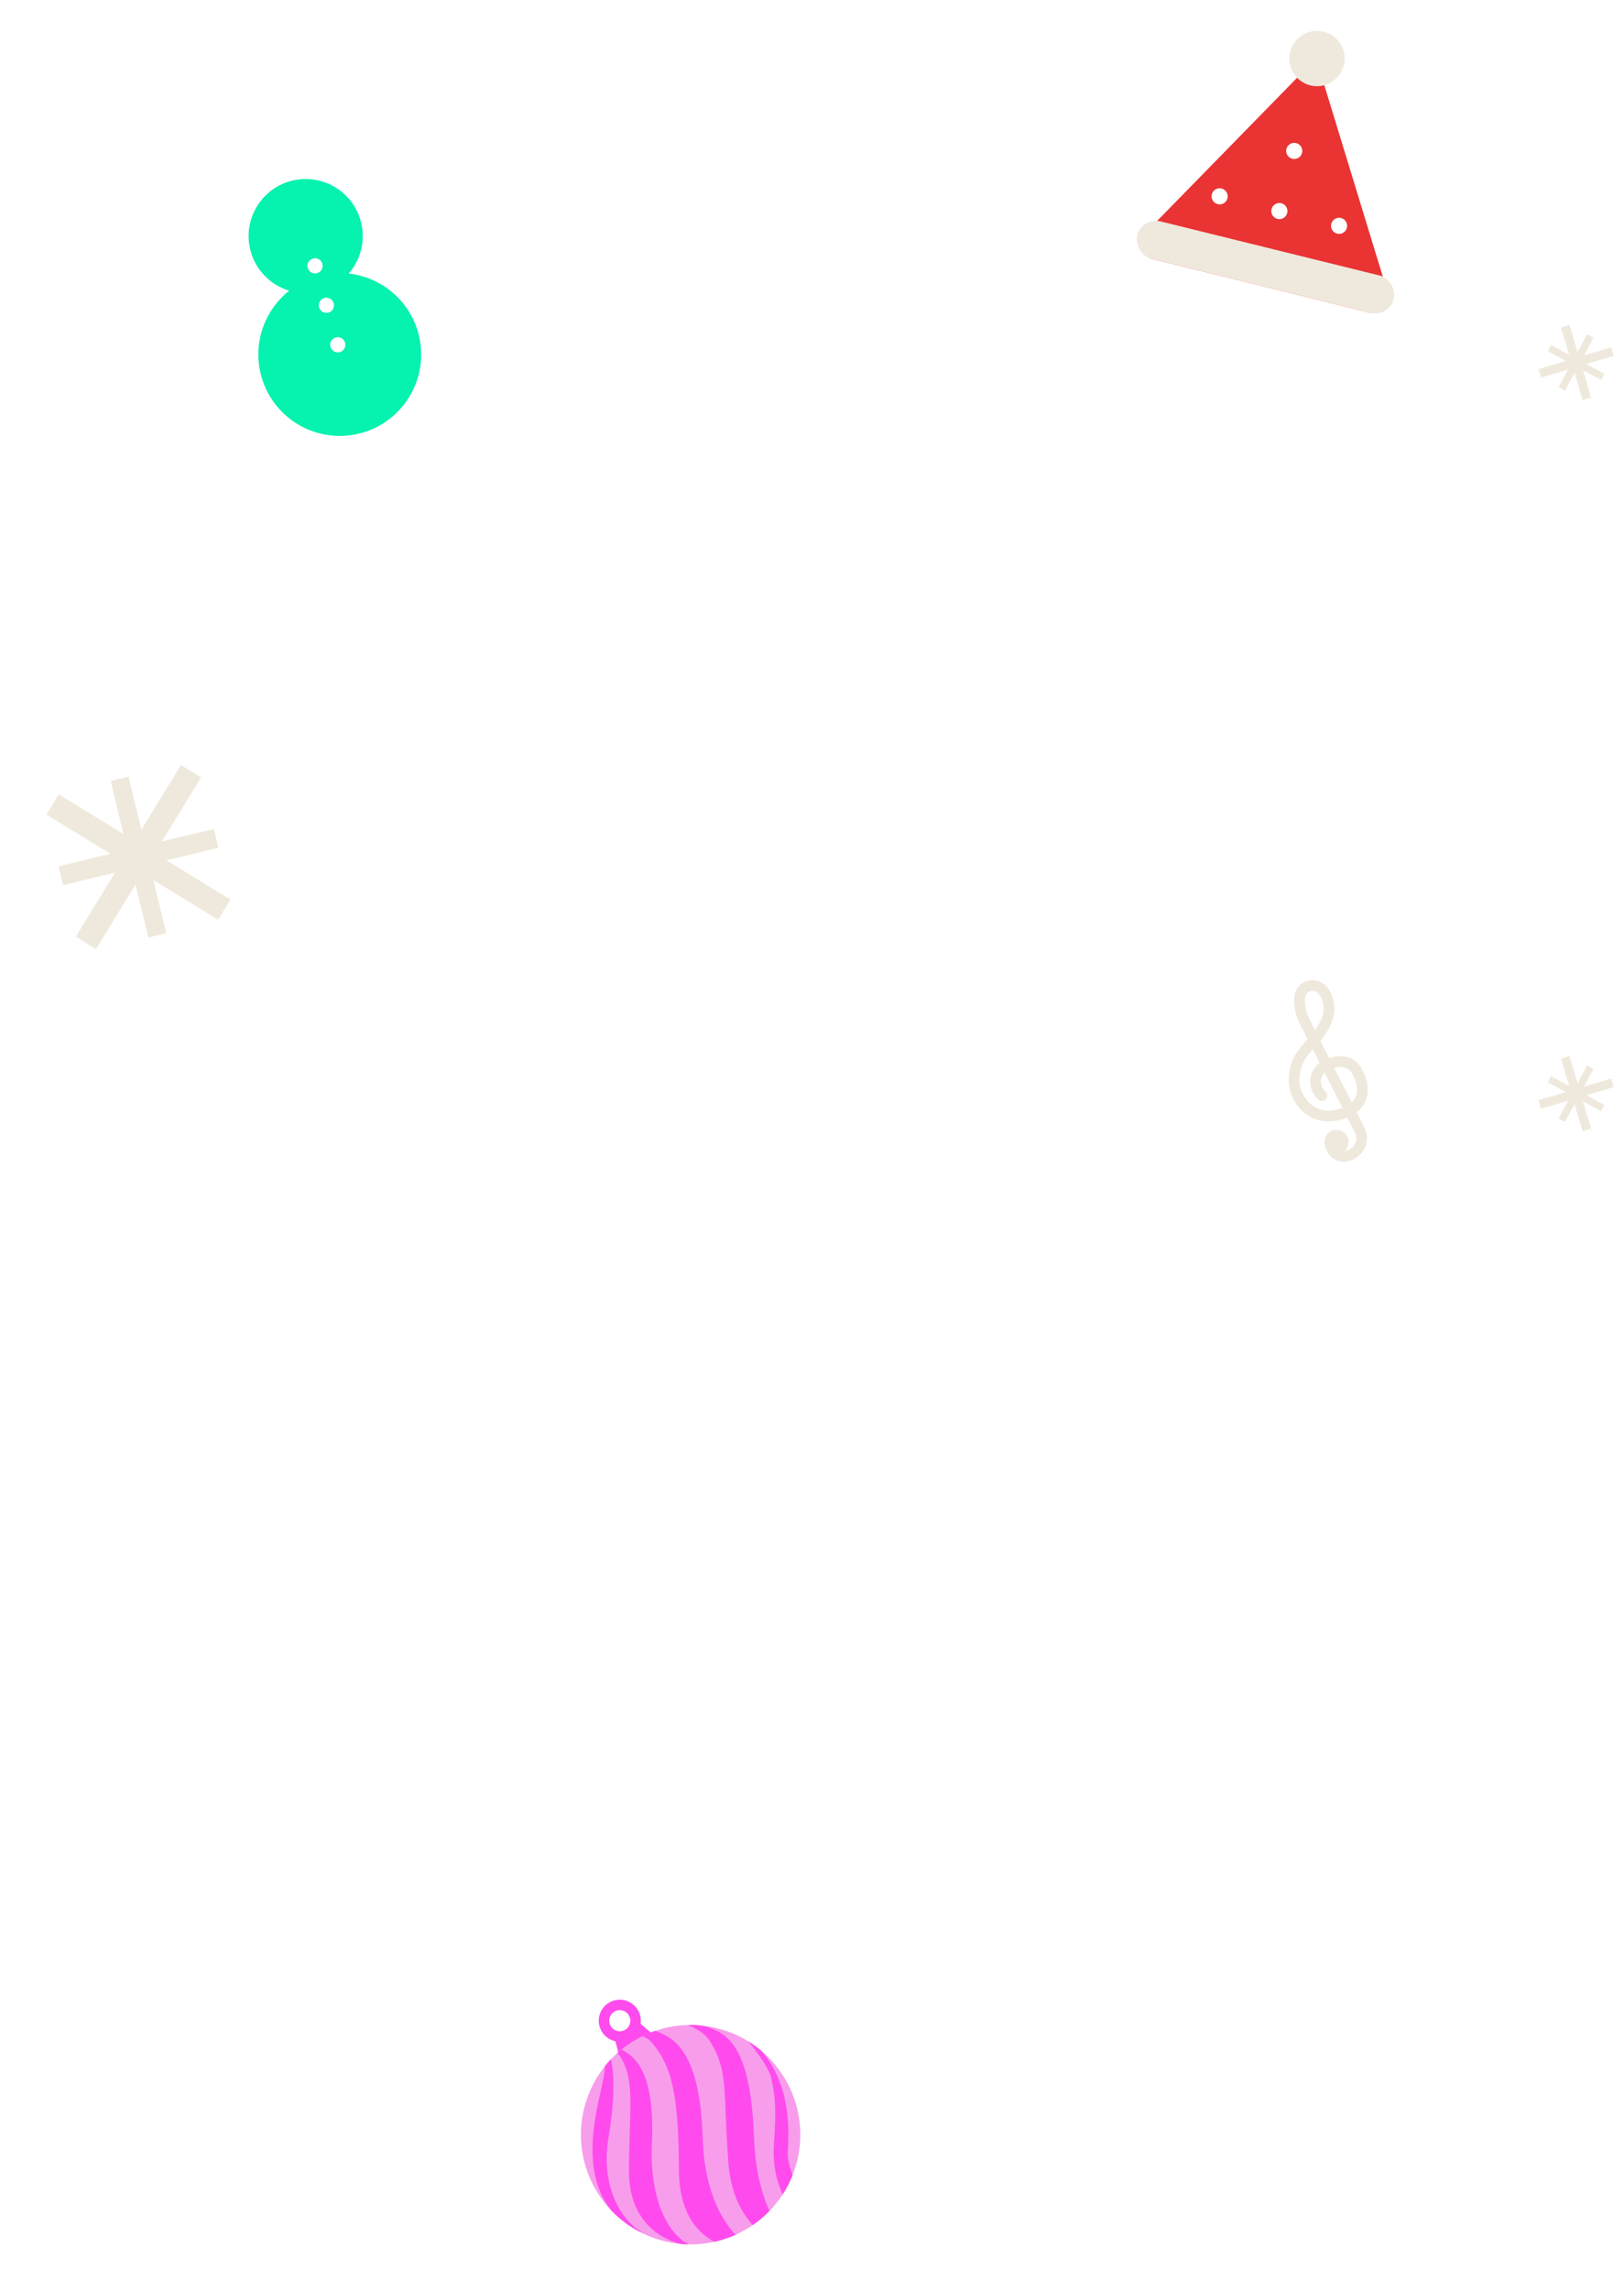<svg width="366" height="516" viewBox="0 0 366 516" fill="none" xmlns="http://www.w3.org/2000/svg">
<path fill-rule="evenodd" clip-rule="evenodd" d="M297.59 234.548C298.576 233.359 299.543 231.957 300.231 230.076C301.044 227.856 300.806 225.437 299.873 223.643C298.944 221.855 297.127 220.421 294.815 220.972C293.696 221.239 292.87 221.876 292.347 222.748C291.845 223.584 291.663 224.563 291.65 225.505C291.624 227.375 292.259 229.451 293.065 230.994L294.681 234.183C294.635 234.234 294.588 234.285 294.541 234.337L294.54 234.338C293.663 235.306 292.715 236.35 291.983 237.572C291.009 239.197 290.39 241.146 290.444 243.837C290.49 246.104 291.716 248.962 294.011 250.815C296.316 252.675 299.611 253.455 303.639 251.855L305.313 255.156C306.18 256.871 305.299 258.458 303.933 259.118C303.629 259.265 303.329 259.35 303.046 259.379C303.792 258.7 304.132 257.632 303.834 256.597C303.416 255.145 301.9 254.307 300.448 254.725C299.096 255.114 298.276 256.455 298.506 257.81L298.484 257.814C298.875 259.621 299.814 260.882 301.136 261.469C302.422 262.039 303.834 261.865 304.991 261.306C307.28 260.198 309.102 257.264 307.48 254.058L305.742 250.629C307.628 249.138 308.287 247.269 308.259 245.465C308.229 243.502 307.393 241.72 306.823 240.687L306.807 240.658L306.789 240.63C306.543 240.238 306.264 239.889 305.957 239.585C305.923 239.551 305.889 239.518 305.854 239.485C305.088 238.764 304.156 238.307 303.118 238.12C301.982 237.916 300.77 238.043 299.558 238.429L297.59 234.548ZM294.079 225.539C294.06 226.911 294.55 228.592 295.221 229.875L295.225 229.882L296.377 232.155C296.99 231.314 297.532 230.381 297.95 229.241C298.524 227.671 298.341 225.961 297.718 224.763C297.091 223.559 296.217 223.136 295.378 223.335C294.895 223.451 294.617 223.687 294.43 223.998C294.222 224.345 294.089 224.858 294.079 225.539ZM297.386 239.518L295.859 236.506C295.173 237.27 294.571 237.98 294.067 238.821C293.333 240.046 292.828 241.544 292.873 243.788C292.905 245.347 293.807 247.527 295.538 248.924C297.087 250.175 299.383 250.863 302.536 249.677L298.522 241.759C298.106 242.197 297.841 242.722 297.742 243.261C297.594 244.067 297.798 244.999 298.589 245.85C298.639 245.903 298.691 245.956 298.745 246.008C298.748 246.012 298.752 246.015 298.756 246.019C298.759 246.022 298.762 246.025 298.765 246.028C299.239 246.494 299.251 247.256 298.788 247.736C298.323 248.22 297.554 248.234 297.071 247.769C296.978 247.68 296.889 247.589 296.803 247.497C295.52 246.112 295.059 244.418 295.352 242.822C295.59 241.525 296.315 240.356 297.386 239.518ZM300.675 240.634L304.611 248.398C305.577 247.475 305.845 246.461 305.83 245.503C305.809 244.162 305.223 242.822 304.713 241.894C304.602 241.719 304.482 241.562 304.354 241.422C304.266 241.326 304.175 241.237 304.079 241.156C303.677 240.814 303.21 240.605 302.688 240.511C302.112 240.408 301.434 240.439 300.675 240.634Z" fill="#EFE9DD"/>
<path fill-rule="evenodd" clip-rule="evenodd" d="M81.247 49.642C82.5 53.995 81.35 58.47 78.583 61.651C85.753 62.444 92.082 67.453 94.202 74.815C97.004 84.551 91.383 94.716 81.647 97.519C71.911 100.321 61.746 94.701 58.944 84.964C56.824 77.602 59.522 69.994 65.173 65.51C61.139 64.288 57.786 61.109 56.533 56.756C54.569 49.932 58.508 42.807 65.333 40.842C72.157 38.878 79.282 42.818 81.247 49.642ZM71.473 61.554C72.383 61.292 72.908 60.343 72.647 59.433C72.385 58.523 71.435 57.997 70.525 58.259C69.615 58.521 69.09 59.471 69.351 60.381C69.613 61.291 70.563 61.816 71.473 61.554ZM75.207 68.329C75.469 69.239 74.944 70.189 74.034 70.451C73.124 70.713 72.174 70.188 71.912 69.278C71.65 68.368 72.176 67.418 73.086 67.156C73.996 66.894 74.945 67.419 75.207 68.329ZM76.595 79.348C77.505 79.086 78.031 78.136 77.769 77.226C77.507 76.316 76.557 75.791 75.647 76.053C74.737 76.315 74.212 77.265 74.474 78.175C74.735 79.085 75.685 79.61 76.595 79.348Z" fill="#05F2AF"/>
<path fill-rule="evenodd" clip-rule="evenodd" d="M292.526 17.32C294.365 15.44 297.547 16.214 298.316 18.73L312.785 66.066C313.572 68.639 311.254 71.087 308.642 70.442L259.703 58.358C257.102 57.716 256.183 54.489 258.057 52.573L292.526 17.32ZM293.44 34.443C293.2 35.417 292.216 36.011 291.242 35.771C290.268 35.531 289.674 34.546 289.914 33.572C290.155 32.599 291.139 32.004 292.113 32.245C293.086 32.485 293.681 33.469 293.44 34.443ZM301.352 52.652C302.326 52.893 303.31 52.298 303.55 51.325C303.791 50.351 303.196 49.367 302.223 49.126C301.249 48.886 300.264 49.48 300.024 50.454C299.784 51.428 300.378 52.412 301.352 52.652ZM290.093 48.002C289.852 48.975 288.868 49.57 287.894 49.329C286.92 49.089 286.326 48.105 286.566 47.131C286.807 46.157 287.791 45.563 288.765 45.803C289.739 46.044 290.333 47.028 290.093 48.002ZM274.436 46.006C275.41 46.247 276.394 45.652 276.635 44.679C276.875 43.705 276.281 42.721 275.307 42.48C274.333 42.24 273.349 42.834 273.108 43.808C272.868 44.782 273.462 45.766 274.436 46.006Z" fill="#EA3333"/>
<rect x="257.326" y="48.851" width="59.584" height="8.66" rx="4.33" transform="rotate(13.87 257.326 48.851)" fill="#EFE9DD"/>
<ellipse cx="296.816" cy="13.195" rx="6.236" ry="6.236" transform="rotate(13.87 296.816 13.195)" fill="#EFE9DD"/>
<circle cx="139.681" cy="455.375" r="3.558" transform="rotate(-32.001 139.681 455.375)" stroke="#FF4BED" stroke-width="2.361"/>
<path d="M138.429 459.016L143.859 455.623L147.116 458.419L139.515 463.17L138.429 459.016Z" fill="#FF4BED"/>
<circle cx="155.645" cy="481.061" r="24.719" transform="rotate(-32.001 155.645 481.061)" fill="#F79DEB"/>
<path d="M140.039 461.887C143.14 463.42 147.631 466.949 146.919 482.938C146.254 497.907 152.026 504.3 155.213 505.779C154.596 505.767 153.981 505.733 153.369 505.676C148.607 504.452 141.732 500.371 141.752 489.192C141.759 485.82 141.855 482.842 141.942 480.192C142.214 471.808 142.381 466.697 139.233 462.718C139.21 462.688 139.187 462.659 139.165 462.631C139.449 462.377 139.74 462.129 140.039 461.887Z" fill="#FF4BED"/>
<path d="M137.685 464.067C138.471 467.564 138.549 473.147 137.162 481.551C134.748 496.167 143.295 502.758 145.169 503.25C144.833 503.168 144.424 503.037 143.964 502.851C141.734 501.658 139.669 500.112 137.86 498.236C135.661 495.555 133.824 491.642 133.576 486.091C133.327 480.491 134.38 475.756 135.268 471.765C135.78 469.467 136.236 467.416 136.357 465.589C136.777 465.066 137.219 464.559 137.685 464.067Z" fill="#FF4BED"/>
<path d="M147.938 457.774C151.532 459.141 157.765 461.905 158.351 481.638C158.689 493.039 162.263 499.883 165.773 503.613C164.215 504.315 162.613 504.843 160.991 505.202C156.766 502.909 153.07 498.297 153.017 489.129C152.925 473.071 151.768 465.71 146.626 460.023C146.168 459.516 145.506 459.143 144.777 458.856C145.718 458.394 146.677 457.997 147.649 457.664C147.75 457.698 147.847 457.734 147.938 457.774Z" fill="#FF4BED"/>
<path d="M156.663 456.36C157.815 456.435 159.271 456.662 160.17 457.059C163.836 458.473 169.215 461.262 169.913 481.42C170.165 488.731 171.58 494.222 173.419 498.248C172.292 499.411 171.035 500.479 169.653 501.428C166.863 498.332 164.662 493.894 164.182 487.66C163.83 483.088 163.68 479.442 163.556 476.418C163.235 468.617 163.084 464.945 160.08 460.144C158.815 458.122 156.932 457.157 155.078 456.391C155.187 456.364 155.349 456.347 155.548 456.338C155.92 456.337 156.292 456.344 156.663 456.36Z" fill="#FF4BED"/>
<path d="M171.562 462.139C171.597 462.176 171.631 462.214 171.664 462.251C178.343 470.028 177.785 480.364 177.556 484.588C177.543 484.835 177.531 485.061 177.521 485.265C177.468 486.4 177.9 488.168 178.618 490.192C178.021 491.696 177.276 493.147 176.387 494.518C174.969 491.388 174.115 487.636 174.407 483.361C174.976 475.031 174.757 472.76 173.815 468.332C173.247 465.662 169.192 460.587 168.624 460.026C168.658 460.045 168.708 460.072 168.771 460.108C169.742 460.715 170.675 461.393 171.562 462.139Z" fill="#FF4BED"/>
<path d="M353.714 237.99L351.788 238.565L353.628 244.727L349.552 242.525L348.808 243.902L352.884 246.103L346.723 247.943L347.298 249.869L353.407 248.045L351.251 252.036L352.697 252.817L354.852 248.826L356.677 254.934L358.602 254.359L356.762 248.197L360.838 250.399L361.582 249.022L357.505 246.821L363.667 244.98L363.092 243.055L356.984 244.879L359.139 240.888L357.693 240.107L355.538 244.098L353.714 237.99Z" fill="#EFE9DD"/>
<path fill-rule="evenodd" clip-rule="evenodd" d="M45.332 175.187L40.779 172.399L31.857 186.966L28.981 174.999L24.939 175.97L27.814 187.937L13.247 179.015L10.459 183.568L24.902 192.414L13.184 195.23L14.204 199.475L25.92 196.659L17.075 211.102L21.628 213.89L30.551 199.322L33.427 211.289L37.469 210.318L34.592 198.349L49.162 207.272L51.95 202.719L37.509 193.874L49.224 191.058L48.204 186.814L36.487 189.63L45.332 175.187Z" fill="#EFE9DD"/>
<path d="M353.714 73.22L351.788 73.795L353.628 79.956L349.552 77.755L348.808 79.132L352.884 81.333L346.723 83.173L347.298 85.099L353.407 83.274L351.251 87.265L352.697 88.046L354.852 84.055L356.677 90.163L358.602 89.588L356.762 83.427L360.838 85.628L361.582 84.252L357.505 82.05L363.667 80.21L363.092 78.284L356.984 80.108L359.139 76.118L357.693 75.337L355.538 79.328L353.714 73.22Z" fill="#EFE9DD"/>
</svg>
